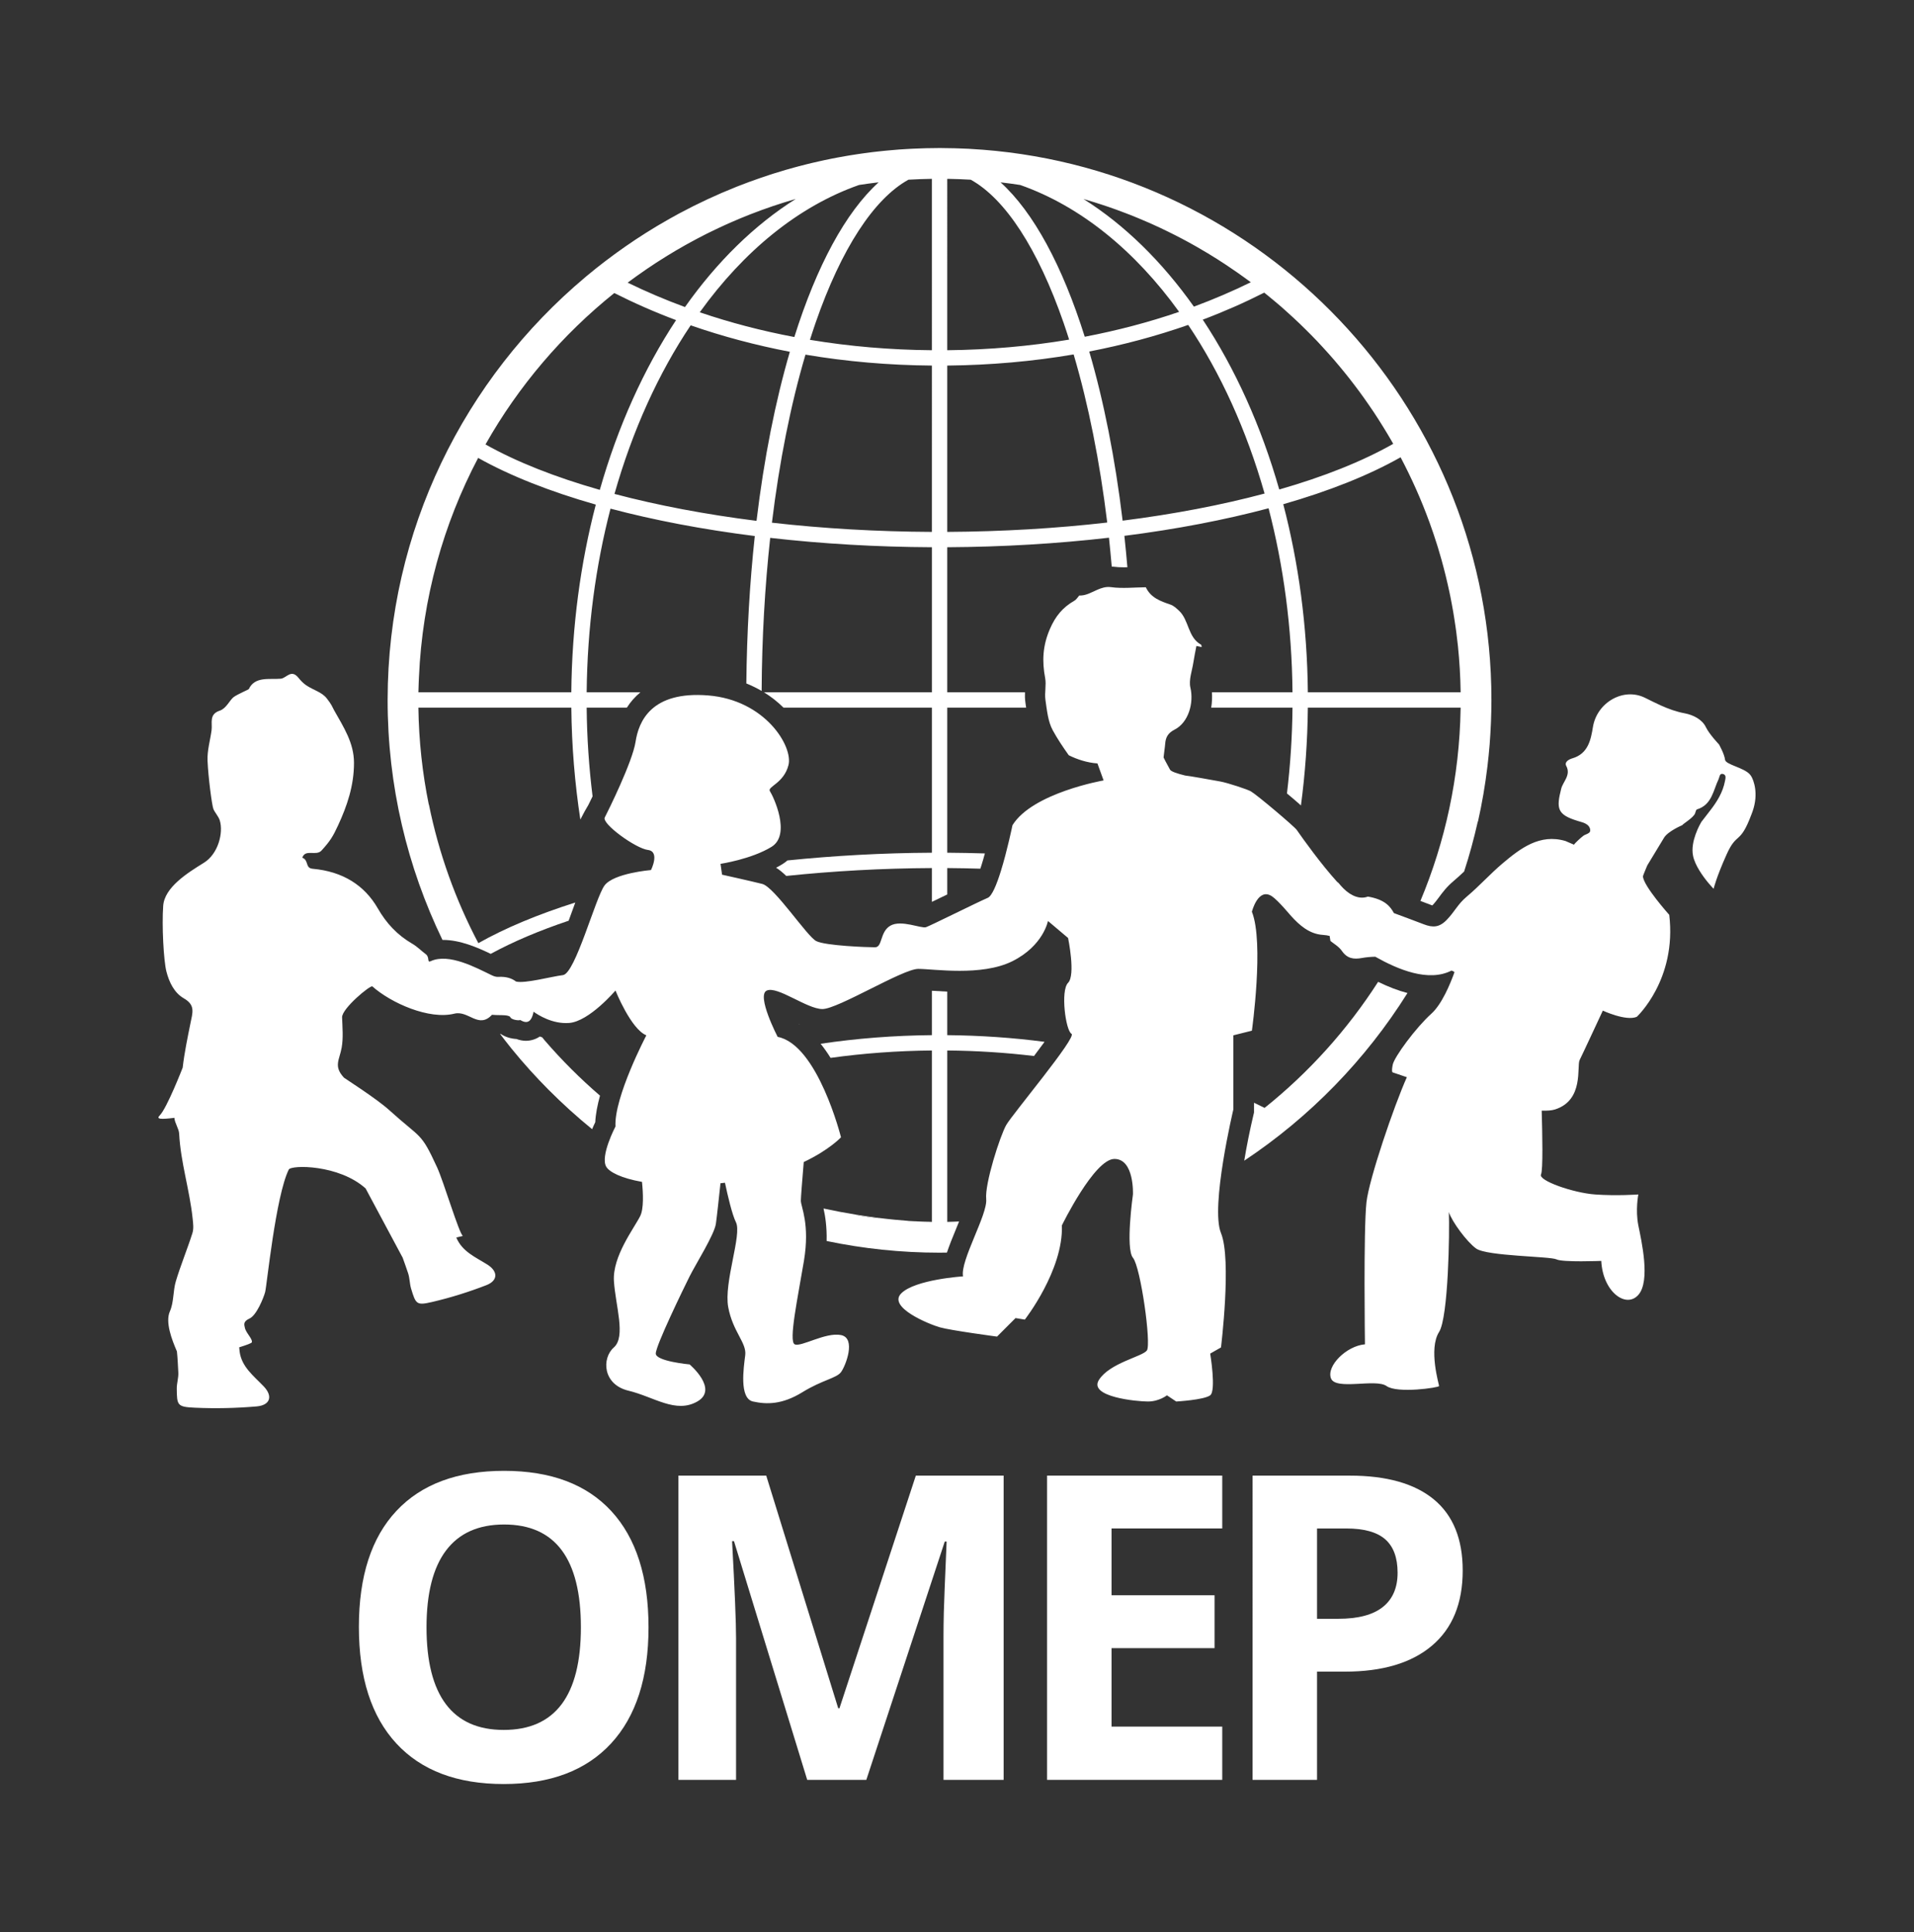 <?xml version="1.0" encoding="UTF-8"?> <!-- Generator: Adobe Illustrator 27.9.2, SVG Export Plug-In . SVG Version: 6.00 Build 0) --> <svg xmlns="http://www.w3.org/2000/svg" xmlns:xlink="http://www.w3.org/1999/xlink" id="Слой_1" x="0px" y="0px" width="895.545px" height="903.818px" viewBox="0 0 895.545 903.818" style="enable-background:new 0 0 895.545 903.818;" xml:space="preserve"><rect x="0" y="0" width="895.545" height="903.818" fill="#333333" stroke="none"/> <style type="text/css"> .st0{fill:#FFFFFF;} </style> <g> <g> <path class="st0" d="M591.692,518.27c-1.631-0.83-3.291-1.616-4.952-2.417v3.466v1.121l-0.262,1.092 c-1.704,7.208-3.175,14.562-4.311,21.436c30.698-20.402,56.779-47.183,76.38-78.434 c-4.296-1.107-8.854-2.84-13.732-5.228C630.399,481.733,612.443,501.669,591.692,518.27"></path> <path class="st0" d="M373.702,479.02c0.116,0.073,0.233,0.146,0.349,0.233c0-0.029-0.015-0.073-0.015-0.102 C373.92,479.108,373.818,479.064,373.702,479.02"></path> <path class="st0" d="M401.953,568.731c3.029,0.466,6.087,0.874,9.16,1.238c-0.087-0.087-0.175-0.175-0.262-0.262 c-3.175-0.393-6.582-0.888-10.223-1.471C401.064,568.396,401.501,568.571,401.953,568.731"></path> <path class="st0" d="M425.068,571.196c0.757,0.044,1.529,0.044,2.301,0.087c-0.757-0.044-1.558-0.102-2.432-0.16 C424.981,571.138,425.024,571.167,425.068,571.196"></path> <path class="st0" d="M483.8,493.996c1.806-2.374,3.495-4.645,4.937-6.626c-14.854-1.951-30.072-2.985-45.523-3.131 V463.881c-2.607-0.117-5.024-0.262-7.179-0.408v20.766c-17.737,0.16-35.153,1.515-52.075,4.034 c1.675,2.068,3.218,4.296,4.66,6.597c15.436-2.141,31.28-3.306,47.415-3.451v80.181 c-0.64-0.015-1.267-0.058-1.893-0.073v0.029c0,0-2.446-0.015-6.771-0.277c-0.772-0.029-1.544-0.044-2.301-0.087 c-0.043-0.015-0.087-0.044-0.131-0.073c-3.742-0.277-8.534-0.714-14.096-1.413 c0.087,0.087,0.189,0.175,0.276,0.262c-3.073-0.364-6.131-0.772-9.16-1.238 c-0.451-0.16-0.888-0.335-1.325-0.495c-4.776-0.772-9.902-1.733-15.305-2.898 c0.772,3.451,1.602,8.475,1.442,15.203c17.067,3.568,34.746,5.461,52.862,5.461c1.136,0,2.287-0.029,3.422-0.044 c1.107-3.291,2.578-6.99,4.354-11.271c0.393-0.976,0.86-2.111,1.34-3.291 c-1.85,0.073-3.684,0.175-5.534,0.204v-80.181C456.976,491.535,470.534,492.409,483.8,493.996"></path> <path class="st0" d="M434.14,571.56v-0.029c-2.272-0.058-4.529-0.145-6.772-0.247 C431.693,571.546,434.14,571.56,434.14,571.56"></path> <path class="st0" d="M254.944,486.798L254.944,486.798c-0.423-0.495-0.83-1.019-1.253-1.529 c-0.364-0.131-0.757-0.247-1.107-0.393c-2.621,1.791-5.315,2.01-6.451,2.01c-1.5,0-3-0.277-4.485-0.845 c-2.592-0.146-5.228-0.917-7.354-2.359c-0.102-0.015-0.203-0.015-0.306-0.015 c1.66,2.184,3.32,4.369,5.053,6.509c0.073,0.102,0.16,0.189,0.233,0.291c1.179,1.456,2.388,2.883,3.597,4.311 c0.218,0.247,0.422,0.51,0.626,0.757c1.354,1.573,2.723,3.116,4.106,4.66c0.073,0.087,0.146,0.175,0.219,0.262 c2.927,3.233,5.927,6.407,9,9.495c0,0,0,0,0-0.015c6.422,6.437,13.164,12.553,20.227,18.291 c0.481-1.15,0.976-2.257,1.471-3.262c0.175-3.786,1.02-8.053,2.214-12.422 C271.516,504.608,262.895,496.016,254.944,486.798"></path> <path class="st0" d="M611.931,323.863c-0.291-30.96-4.34-60.609-11.505-87.987 c21.378-6.131,39.989-13.514,54.901-21.96c5.097,9.669,9.597,19.703,13.383,30.086 c0.015,0.029,0.029,0.058,0.044,0.087c0.612,1.675,1.194,3.364,1.776,5.068c0.117,0.335,0.233,0.67,0.335,0.99 c0.539,1.587,1.048,3.189,1.558,4.791c0.131,0.422,0.262,0.845,0.393,1.267c0.48,1.587,0.947,3.175,1.398,4.762 c0.102,0.349,0.204,0.714,0.306,1.063c1.325,4.791,2.519,9.64,3.568,14.548c0.189,0.903,0.393,1.806,0.568,2.694 c0.233,1.121,0.437,2.243,0.641,3.364c0.218,1.121,0.422,2.243,0.612,3.364c0.175,1.019,0.335,2.024,0.495,3.029 c0.218,1.311,0.407,2.636,0.597,3.946c0.131,0.859,0.248,1.718,0.364,2.578c0.218,1.66,0.407,3.335,0.597,5.01 c0.058,0.539,0.131,1.078,0.189,1.602c0.728,7.106,1.165,14.3,1.267,21.567c0,0.044,0,0.087,0,0.131H611.931z M562.768,149.535c9.932-3.743,19.514-7.966,28.746-12.64c0.553,0.437,1.092,0.874,1.646,1.325 c2.126,1.733,4.237,3.495,6.32,5.286c0.888,0.786,1.762,1.573,2.651,2.374c1.995,1.791,3.99,3.611,5.927,5.476 c0.903,0.845,1.776,1.718,2.65,2.592c1.879,1.849,3.743,3.728,5.563,5.636c0.888,0.932,1.747,1.879,2.621,2.825 c1.733,1.879,3.451,3.786,5.126,5.723c0.888,1.034,1.762,2.068,2.622,3.102c1.587,1.908,3.16,3.815,4.689,5.767 c0.888,1.121,1.762,2.272,2.621,3.408c1.471,1.937,2.913,3.874,4.31,5.854c0.86,1.209,1.704,2.432,2.549,3.655 c1.369,1.98,2.709,3.975,4.005,6.014c0.801,1.252,1.587,2.519,2.374,3.786c1.296,2.083,2.549,4.165,3.772,6.291 c0.306,0.539,0.612,1.078,0.917,1.616c-14.431,8.199-32.518,15.393-53.328,21.363 C590.058,199.208,577.84,172.296,562.768,149.535 M525.269,243.565c-3.524-29.256-8.839-55.964-15.626-79.133 c16.004-3.087,31.484-7.252,46.309-12.436c15.086,22.426,27.29,49.178,35.736,78.885 C571.592,236.255,549.196,240.536,525.269,243.565 M443.21,248.822v-77.808 c20.227-0.204,40.017-1.951,59.138-5.213c6.931,23.445,12.232,50.037,15.713,78.637 C494.252,247.176,469.058,248.676,443.21,248.822 M443.21,83.669c0.145,0,0.291,0,0.437,0 c3.408,0.058,6.801,0.175,10.179,0.379c0.131,0,0.248,0.015,0.379,0.015 c16.106,8.912,31.426,32.27,43.483,67.06c0.874,2.534,1.719,5.126,2.548,7.747 c-18.436,3.102-37.528,4.762-57.027,4.966V83.669z M468.854,85.387c2.651,0.306,5.286,0.655,7.907,1.063 c0.204,0.029,0.393,0.058,0.597,0.087c28.251,9.932,53.721,30.756,74.341,59.342 c-14.155,4.864-28.921,8.738-44.153,11.65c-10.427-33.101-23.941-58.25-39.392-72.23 C468.388,85.329,468.621,85.358,468.854,85.387 M508.319,93.498c2.563,0.757,5.111,1.544,7.645,2.388 c0.874,0.291,1.747,0.568,2.621,0.874c2.548,0.874,5.068,1.791,7.572,2.752c0.932,0.349,1.864,0.699,2.782,1.063 c2.49,0.99,4.966,2.024,7.412,3.087c1.048,0.452,2.111,0.917,3.146,1.383c2.33,1.048,4.645,2.141,6.931,3.262 c1.136,0.553,2.272,1.121,3.393,1.689c2.185,1.121,4.354,2.257,6.51,3.437 c1.179,0.655,2.359,1.311,3.538,1.98c1.791,1.034,3.582,2.083,5.359,3.146c1.485,0.888,2.942,1.806,4.398,2.723 c1.383,0.874,2.737,1.762,4.106,2.665c1.791,1.194,3.582,2.403,5.345,3.641c1.179,0.816,2.345,1.66,3.51,2.505 c0.888,0.641,1.791,1.282,2.665,1.951c-8.577,4.194-17.475,8.009-26.635,11.402 c-14.927-21.072-32.402-38.241-51.668-50.357C507.416,93.222,507.867,93.367,508.319,93.498 M436.03,163.835 c-19.499-0.16-38.605-1.791-57.056-4.864c0.845-2.65,1.704-5.286,2.592-7.849 c12.043-34.79,27.363-58.148,43.483-67.06c0.116,0,0.219-0.015,0.335-0.015 c3.422-0.204,6.873-0.32,10.339-0.379c0.102,0,0.204,0,0.306,0V163.835z M436.03,248.822 c-25.834-0.117-51.027-1.602-74.851-4.311c3.48-28.586,8.767-55.163,15.698-78.608 c19.12,3.233,38.925,4.951,59.153,5.111V248.822z M353.971,243.652c-23.926-3.014-46.338-7.267-66.464-12.597 c8.417-29.693,20.606-56.43,35.649-78.871c14.854,5.17,30.377,9.305,46.411,12.378 C362.796,187.718,357.481,214.411,353.971,243.652 M280.649,229.163c-20.839-5.942-38.984-13.092-53.488-21.261 c15.421-27.29,35.94-51.318,60.245-70.803c0.015,0,0.015,0,0.015-0.015c9.291,4.689,18.931,8.927,28.906,12.669 C301.298,172.514,289.109,199.411,280.649,229.163 M267.309,323.863h-61.279h-6.204h-4.063 c0.043-2.403,0.247-7.136,0.262-7.106c1.602-36.887,11.432-71.662,27.698-102.549 c14.97,8.388,33.639,15.742,55.046,21.844C271.634,263.37,267.601,292.961,267.309,323.863 M293.74,132.176 c2.738-2.039,5.519-4.019,8.344-5.956c0.262-0.189,0.51-0.364,0.772-0.539c2.723-1.864,5.505-3.655,8.301-5.388 c0.364-0.233,0.713-0.452,1.077-0.67c2.767-1.704,5.578-3.364,8.417-4.951c0.393-0.218,0.787-0.437,1.18-0.655 c2.854-1.587,5.752-3.116,8.664-4.587c0.379-0.189,0.757-0.364,1.122-0.553c2.985-1.471,6-2.898,9.043-4.267 c0.291-0.117,0.582-0.247,0.874-0.379c3.16-1.398,6.349-2.723,9.567-3.99c0.131-0.044,0.247-0.087,0.364-0.131 c6.713-2.621,13.572-4.937,20.548-6.946c0.102-0.029,0.204-0.073,0.32-0.102 c-19.339,12.16-36.872,29.402-51.843,50.576c-9.218-3.393-18.174-7.194-26.81-11.417 C293.711,132.205,293.726,132.191,293.74,132.176 M401.925,86.537c0.087-0.015,0.175-0.029,0.262-0.044 c2.883-0.451,5.781-0.83,8.709-1.179c0.072-0.015,0.145-0.015,0.218-0.029 c-15.48,14.009-29.009,39.202-39.45,72.376c-15.276-2.883-30.072-6.742-44.255-11.577 C348.058,117.381,373.601,96.484,401.925,86.537 M697.821,327.591c0-0.044,0-0.087,0-0.131 c0-1.282-0.029-2.563-0.044-3.845c-0.015-0.816-0.015-1.66-0.029-2.476 C694.544,188.417,590.699,80.188,459.782,70.038c-0.029,0-0.044,0-0.058,0c-1.893-0.146-3.801-0.262-5.694-0.379 c-0.306-0.015-0.612-0.029-0.917-0.058c-1.602-0.073-3.218-0.131-4.835-0.189 c-0.612-0.015-1.209-0.044-1.82-0.058c-1.311-0.044-2.636-0.044-3.946-0.058 c-0.874-0.015-1.747-0.044-2.621-0.044h-0.131h-0.131c-2.111,0-4.223,0.029-6.32,0.087 c-0.685,0.015-1.383,0.044-2.068,0.073c-1.442,0.044-2.884,0.087-4.311,0.16 c-1.048,0.044-2.083,0.116-3.116,0.175c-1.078,0.073-2.17,0.131-3.247,0.204 c-1.122,0.087-2.228,0.189-3.349,0.291c-0.99,0.087-1.981,0.16-2.956,0.262 c-1.151,0.102-2.301,0.233-3.451,0.364c-0.947,0.102-1.879,0.204-2.825,0.32c-1.165,0.145-2.345,0.306-3.51,0.466 c-0.903,0.131-1.806,0.247-2.694,0.379c-1.194,0.175-2.374,0.364-3.554,0.553 c-0.874,0.145-1.747,0.277-2.621,0.437c-1.194,0.204-2.388,0.422-3.582,0.641 c-0.844,0.16-1.675,0.32-2.519,0.48c-1.208,0.248-2.417,0.495-3.611,0.743 c-0.816,0.175-1.631,0.349-2.446,0.539c-1.209,0.262-2.418,0.553-3.641,0.83c-0.772,0.189-1.558,0.379-2.33,0.568 c-1.238,0.306-2.461,0.626-3.699,0.947c-0.728,0.204-1.471,0.393-2.214,0.597 c-1.252,0.349-2.505,0.699-3.742,1.048c-0.699,0.204-1.383,0.422-2.068,0.626 c-1.296,0.379-2.563,0.772-3.845,1.165c-0.626,0.204-1.252,0.408-1.893,0.612 c-1.311,0.437-2.636,0.874-3.946,1.325c-0.553,0.175-1.078,0.379-1.616,0.568 c-1.398,0.48-2.796,0.976-4.165,1.485c-0.407,0.146-0.786,0.291-1.179,0.451 c-1.529,0.568-3.044,1.136-4.544,1.733c-0.087,0.044-0.175,0.073-0.262,0.116 c-9.058,3.611-17.869,7.718-26.387,12.291c-0.058,0.029-0.131,0.073-0.204,0.102 c-1.529,0.83-3.043,1.675-4.543,2.519c-0.248,0.131-0.481,0.262-0.714,0.408 c-1.442,0.801-2.854,1.631-4.267,2.476c-0.306,0.175-0.612,0.349-0.917,0.539 c-1.369,0.83-2.738,1.66-4.092,2.519c-0.335,0.204-0.655,0.408-0.99,0.612 c-1.34,0.845-2.665,1.704-3.99,2.578c-0.335,0.218-0.67,0.437-1.005,0.655 c-1.325,0.874-2.621,1.762-3.917,2.665c-0.335,0.218-0.67,0.451-0.99,0.684 c-1.311,0.903-2.607,1.835-3.888,2.767c-0.306,0.218-0.612,0.437-0.903,0.655 c-1.311,0.961-2.607,1.922-3.903,2.913c-0.262,0.189-0.524,0.393-0.787,0.597 c-1.325,1.005-2.636,2.039-3.946,3.073c-0.189,0.175-0.393,0.335-0.597,0.495 c-1.355,1.092-2.709,2.184-4.049,3.306c-0.117,0.102-0.218,0.189-0.335,0.291 c-56.444,47.357-92.428,118.379-92.516,197.671c-0.044,40.265,9.218,78.375,25.66,112.393 c0.087,0,0.175-0.015,0.262-0.015c7.966,0,16.208,3.568,22.31,6.524c10.485-5.708,22.732-10.893,36.465-15.509 c0.422-1.165,0.83-2.257,1.179-3.233c0.699-1.937,1.325-3.655,1.923-5.272 c-17.373,5.505-32.707,11.868-45.348,19.004c-10.63-20.14-18.494-41.925-23.14-64.876 c-0.015,0.029-0.029,0.058-0.043,0.087c-3-14.694-4.66-29.868-4.879-45.377h10.281h61.279 c0.175,17.97,1.646,35.474,4.223,52.352c1.456-2.898,2.709-5.111,3.742-6.815c0.597-1.209,1.267-2.563,1.981-4.048 c-1.675-13.485-2.636-27.334-2.767-41.489h18.8c1.747-2.738,3.859-5.141,6.335-7.179h-25.135 c0.291-30.246,4.209-59.211,11.155-85.919c20.49,5.432,43.251,9.757,67.512,12.815 c-2.359,21.771-3.713,44.911-3.961,68.953c2.49,1.005,4.878,2.184,7.164,3.51 c0.131-24.654,1.5-48.712,4.005-71.604c24.115,2.752,49.585,4.267,75.666,4.383v67.861h-78.564 c3.32,2.053,6.378,4.456,9.13,7.179h69.434v67.861c-23.227,0.117-45.886,1.398-67.599,3.611 c-0.728,0.626-1.5,1.223-2.345,1.733c-0.946,0.597-1.937,1.151-2.956,1.675 c1.514,0.932,3.058,2.213,4.747,3.845c21.829-2.272,44.692-3.568,68.152-3.684v15.815 c2.315-1.107,4.908-2.359,7.15-3.451c0,0,0.015-0.015,0.029-0.015v-12.349 c5.199,0.029,10.339,0.146,15.48,0.291c0.175-0.524,0.35-1.063,0.539-1.645 c0.553-1.777,1.092-3.641,1.587-5.49c-5.84-0.175-11.693-0.291-17.606-0.335v-67.861h36.901 c-0.015-0.102-0.029-0.204-0.043-0.32c-0.088-0.655-0.189-1.325-0.277-1.98 c-0.262-1.747-0.277-3.393-0.219-4.878h-36.362v-67.861c26.111-0.146,51.566-1.675,75.666-4.456 c0.481,4.442,0.888,8.985,1.296,13.514c0.349,0.029,0.699,0.029,1.048,0.073 c1.296,0.175,2.782,0.262,4.558,0.262c0.568,0,1.136-0.015,1.719-0.029c-0.422-4.951-0.888-9.859-1.413-14.694 c24.261-3.087,47.008-7.441,67.468-12.902c6.975,26.766,10.922,55.774,11.198,86.094h-37.702 c0.16,2.345,0.058,4.762-0.335,7.179h38.037c-0.131,13.674-1.034,27.072-2.592,40.134 c2.271,1.879,4.543,3.83,6.538,5.607c1.981-14.839,3.087-30.115,3.233-45.741h71.487 c0,0.233-0.015,0.451-0.015,0.684c-0.539,31.746-7.194,62.022-18.8,89.734c1.675,0.626,3.378,1.267,5.068,1.922 c0.189,0.073,0.364,0.131,0.51,0.175c1.209-1.267,2.097-2.461,3.116-3.83c1.689-2.286,3.597-4.878,6.932-7.674 c1.631-1.369,3.218-2.84,4.82-4.354c2.505-7.645,4.616-15.465,6.407-23.402c0.029-0.015,0.058-0.015,0.087-0.015 c1.893-8.417,3.364-17.009,4.412-25.717c0-0.044,0-0.087,0.015-0.131c0.393-3.349,0.743-6.728,1.02-10.136 c0-0.058,0-0.131,0.014-0.204c0.233-3.058,0.423-6.131,0.554-9.218c0.014-0.568,0.044-1.136,0.073-1.704 c0.116-3.087,0.189-6.175,0.189-9.276C697.821,327.794,697.821,327.692,697.821,327.591"></path> <path class="st0" d="M819.324,363.024c-0.146-0.218-0.292-0.422-0.466-0.626c-2.752-3.364-11.505-4.631-11.737-7.048 c-0.248-2.563-2.811-7.107-2.811-7.107s-4.573-4.806-6.117-8.038c-1.762-3.699-5.985-5.781-10.004-6.539 c-3.903-0.728-7.5-2.053-11.024-3.626c-2.49-1.121-4.951-2.359-7.412-3.582 c-10.179-5.082-22.543,2.199-24.421,13.558c-0.976,5.927-2.184,12.567-9.655,14.737 c-1.544,0.451-3.83,1.66-2.84,3.539c2.287,4.281-1.5,7.34-2.344,10.587 c-2.432,9.48-1.82,12.232,7.747,15.16c0.641,0.204,1.296,0.393,1.951,0.583 c1.31,0.379,2.549,1.005,3.262,2.01c0.32,0.451,0.539,0.976,0.597,1.602c0.117,1.325-1.078,1.718-2.155,2.184 c-0.379,0.16-0.757,0.335-1.048,0.553c-1.165,0.859-4.063,3.524-4.383,4.179l-4.005-1.733 c-12.028-3.539-21.101,3.466-29.372,10.441c-5.781,4.864-10.922,10.645-16.805,15.582 c-4.31,3.611-5.446,6.801-9.378,10.878c-3.51,3.626-6.567,3.655-10.747,2.053 c-4.631-1.776-9.291-3.51-13.951-5.228c-1.66-3.029-4.15-6.364-12.189-7.733 c-3.393,1.311-7.572,0.058-11.475-3.845c-0.801-0.801-1.544-1.66-2.272-2.548 c-0.102,0.058-0.495-0.51-0.597-0.452c-7.543-8.301-15.801-19.834-18.96-24.363 c-1.107-1.587-18.334-16.179-21.392-17.985c-1.413-0.903-10.951-4.019-14.301-4.631 c-3.844-0.699-14.824-2.679-16.47-2.796c-3.83-0.932-6.655-1.893-7.107-2.767 c-0.583-1.194-1.908-3.349-3.014-5.694c0.189-2.155,0.583-4.282,0.757-6.437 c0.233-3.043,1.34-5.01,4.383-6.568c6.567-3.349,9.087-12.538,7.412-19.645 c-0.845-3.611,0.786-7.835,1.383-11.767c0.379-2.49,0.903-4.951,1.427-7.733 c0.743,0.16,1.544,0.335,2.446,0.539c-0.087-0.495-0.043-1.005-0.218-1.107 c-6.335-3.466-5.592-11.504-10.383-15.946c-1.165-1.078-2.446-2.301-3.903-2.811 c-4.674-1.602-9.276-3.16-11.606-8.14c-5.315,0.029-10.893,0.684-16.295-0.058 c-2.388-0.32-4.486,0.379-6.495,1.267c-2.752,1.209-5.359,2.796-8.373,2.65 c-0.568,0.626-1.252,1.849-2.301,2.446c-5.417,3.116-8.825,7.179-11.46,13.31 c-3.349,7.791-3.684,14.927-2.184,22.834c0.626,3.306-0.35,6.888,0.131,10.237 c0.713,4.82,1.165,10.048,3.407,14.184c2.199,4.048,4.791,7.878,7.5,11.708 c3.845,1.922,8.635,3.51,13.427,3.83l2.883,7.951c0,0-33.246,5.781-42.639,20.955c0,0-2.432,11.868-5.475,21.596 c-1.937,6.204-4.122,11.534-6.087,12.378c-5.068,2.17-26.751,13.004-28.907,13.732 c-2.17,0.728-11.563-3.611-16.63-0.728c-5.053,2.898-3.611,10.121-7.223,10.121 c-3.611,0-23.125-0.714-27.465-2.884c-4.34-2.17-19.514-25.295-25.295-26.751 c-5.781-1.442-18.8-4.325-18.8-4.325l-0.713-5.068c0,0,14.446-2.17,23.853-7.951 c9.393-5.781,0.714-23.853-0.728-26.009c-1.442-2.17,6.509-3.626,8.679-12.291 c2.155-8.679-10.849-30.363-37.586-32.533c-26.751-2.155-32.533,12.291-33.974,21.683 c-1.442,9.407-12.931,32.533-14.417,35.416c-1.486,2.898,14.417,14.461,20.198,15.189 c5.781,0.714,1.442,9.393,1.442,9.393s-17.46,1.442-21.742,7.223c-4.267,5.781-13.674,41.197-19.456,41.925 c-5.577,0.699-17.897,4.077-21.975,3c-1.98-1.529-4.645-2.388-8.388-2.17 c-1.02,0.058-2.111-0.349-3.014-0.786c-7.063-3.393-19.98-10.5-28.514-6.553 c-1.849,0.845-0.349-1.82-2.286-3.277c-2.127-1.573-3.947-3.51-6.262-4.849 c-7.179-4.165-12.261-9.728-16.179-16.558c-6.204-10.806-16.368-17.3-30.523-18.553 c-3.568-0.32-1.675-3.99-4.82-5.184c1.456-4.238,6.466-0.568,9-3.349 c4.048-4.442,5.33-6.553,7.733-11.737c4.209-9.102,7.485-18.611,7.456-29.372 c-0.029-9.291-4.878-16.645-9.291-24.48c-0.947-1.704-1.048-2.519-3.422-5.548 c-2.359-3.044-6.218-3.83-9.684-6.189c-1.369-0.932-2.563-2.199-3.582-3.466 c-3.451-4.281-5.621,0.204-8.301,0.422c-5.272,0.466-12.101-1.223-14.941,4.864 c-0.102,0.218-5.286,2.403-7.063,3.713c-1.776,1.311-3.495,5.373-6.48,6.349 c-5.228,1.704-3.408,5.796-3.874,9.204c-0.64,4.747-2.082,9.451-1.879,14.242 c0.306,7.514,2.054,21.014,2.767,22.659c0.714,1.66,2.418,3.451,2.971,5.301 c1.733,5.709-0.714,15.611-7.456,19.776c-7.733,4.777-18.422,11.49-19.033,20.154 c-0.67,9.262,0.204,25.688,1.515,30.756c1.311,5.082,3.713,9.961,8.126,12.495 c5.534,3.189,4.136,6.597,3.058,11.956c-1.238,6.145-2.782,13.47-3.582,20.475c0,0-7.383,19.004-10.747,22.353 c-1.777,1.777,0.437,1.922,6.873,1.121c0.117,2.403,2.112,5.039,2.228,7.441 c0.699,13.485,4.908,26.242,6.305,39.697c0.248,2.257,0.568,4.704-0.116,6.83 c-2.388,7.529-5.461,14.897-7.732,22.455c-1.383,4.602-0.874,9.742-2.796,14.111 c-2.257,5.068,0.932,13.281,3.291,18.742c0.349,3.277,0.466,6.597,0.655,9.888 c0.131,2.49-0.757,5.024-0.728,7.529c0.073,7.849,0.233,8.534,8.519,8.912c9.582,0.437,19.266,0.218,28.819-0.597 c6.407-0.553,7.733-4.791,3.349-9.378c-4.718-4.922-10.398-9.174-11.286-16.368 c-0.072-0.626-0.16-1.267-0.189-1.908c3.422-1.063,5.811-1.937,5.927-2.359c0.422-1.573-2.825-4.412-3.291-6.859 c-0.247-1.325-0.961-2.825,2.228-4.267s6.48-9.437,7.281-12.364c0.786-2.942,4.893-44.736,11.038-57.289 c1.107-2.257,23.489-2.432,35.969,8.825l17.344,32.402c0.874,2.374,1.689,4.776,2.505,7.165 c0.801,2.315,0.728,4.922,1.427,7.281c2.228,7.369,2.548,7.966,9.961,6.233c8.578-2.01,17.067-4.66,25.281-7.849 c5.49-2.141,5.505-6.466,0.379-9.669c-5.519-3.451-11.694-6.014-14.446-12.567c0-0.015-0.015-0.029-0.015-0.044 l3.087-0.743c-1.689-0.786-9.014-25.426-12.058-32.038c-7.747-16.82-7.194-13.048-22.354-26.766 c-6.072-5.505-20.985-14.956-21.247-15.232c-4.995-5.417-2.097-8.228-1.063-14.082 c0.801-4.602,0.35-9.407,0.189-14.126c-0.145-4.136,13.296-15.247,14.17-14.475 c8.839,7.835,26.547,15.669,38.358,12.742c6.64-1.646,11.286,7.296,17.62,0.524 c3.451,0.364,7.165-0.189,8.504,0.976c0.247,1.325,4.034,1.835,4.617,1.471c0.087,0.029,0.204,0.058,0.291,0.102 c3.451,2.024,4.893-0.015,5.636-2.388c0.16-0.481,0.291-1.034,0.379-1.602c2.097,1.514,8.869,5.869,16.66,5.272 c9.393-0.714,21.684-15.174,21.684-15.174s7.223,18.072,14.446,20.955c0,0-15.174,28.907-14.446,42.654 c0,0-7.223,13.718-4.34,18.786c1.442,2.519,7.034,5.403,16.747,7.121c0.553,5.33,0.874,12.567-0.845,16.004 c-2.898,5.781-13.004,18.786-12.291,30.363c0.728,11.563,5.708,26.009-0.029,31.076 c-5.753,5.053-5.228,17.344,6.8,20.227c12.029,2.898,22.135,10.849,32.256,5.068 c10.121-5.781-3.611-17.344-3.611-17.344s-15.771-1.456-15.829-5.068c-0.073-3.611,12.946-30.348,15.829-36.13 c2.898-5.781,11.563-19.514,12.291-24.581c0.452-3.131,1.456-12.407,2.155-18.975 c0.684-0.073,1.398-0.146,2.097-0.233c1.325,6.218,3.364,14.941,5.141,18.494 c2.898,5.781-5.781,28.178-3.611,39.741c2.17,11.563,8.679,16.63,7.951,22.412 c-0.728,5.781-2.898,20.227,3.612,21.683c6.509,1.442,13.732,1.442,23.125-4.34 c9.393-5.781,15.902-6.51,18.072-9.393c2.17-2.898,7.223-15.902,0-17.344 c-7.223-1.456-18.785,5.781-21.683,4.325c-2.883-1.442,1.442-21.683,4.34-39.028 c2.883-17.344-1.442-25.295-1.442-28.178c0-1.383,0.655-9.728,1.354-18.058 c11.985-5.679,17.431-11.577,17.431-11.577s-10.849-43.367-29.634-46.979c0,0-10.121-19.514-5.053-21.683 c5.053-2.17,18.786,8.665,26.009,8.665c7.237,0,37.586-18.785,44.809-18.785c7.238,0,29.635,3.611,44.095-3.611 c14.461-7.223,16.616-18.8,16.616-18.8l9.407,7.951c0,0,3.611,17.358,0,20.97 c-3.626,3.611-1.136,22.397,1.602,23.853c2.723,1.442-27.625,37.571-30.523,42.639 c-2.884,5.053-10.106,27.465-9.393,34.688c0.728,7.223-12.276,28.907-10.834,36.144c0,0-22.412,1.442-28.907,7.951 c-6.509,6.495,13.004,14.446,18.058,15.888c5.068,1.456,26.751,4.34,26.751,4.34l8.665-8.665l4.34,0.714 c0,0,18.072-23.125,17.344-44.081c0,0,15.174-31.076,24.581-31.076c9.393,0,8.665,16.616,8.665,16.616 s-3.582,25.295,0.015,29.635c3.597,4.34,8.665,40.469,6.495,43.367c-2.17,2.883-17.344,5.781-22.412,13.732 c-5.053,7.951,17.664,10.121,22.936,10.121c5.257,0,8.869-2.898,8.869-2.898l4.34,2.898 c0,0,13.004-0.728,15.902-2.898c2.884-2.17,0-19.514,0-19.514l5.053-2.883c0,0,5.068-41.197,0-53.488 c-5.053-12.291,5.781-57.828,5.781-57.828v-34.688l8.679-2.17c0,0,5.781-41.197,0-55.643 c0,0,2.883-11.563,9.393-7.223c2.883,1.908,8.825,9.116,8.869,9.131c3.961,4.369,8.592,8.534,14.985,8.927 c1.238,0.087,2.272,0.247,3.146,0.495c0.102,0.757,0.204,1.558,0.364,2.345c1.34,1.136,3.873,2.519,5.345,4.645 c2.505,3.597,5.476,4.034,9.437,3.306c2.024-0.364,4.106-0.539,6.189-0.583 c10.616,5.985,24.858,11.985,35.634,6.495c0.787,0.204,1.209,0.48,1.413,0.772 c-2.01,5.592-5.912,14.985-10.805,19.383c-7.238,6.509-17.359,20.242-18.072,23.853c-0.728,3.611,0,3.611,0,3.611 s2.519,0.888,6.611,2.243c-5.985,13.296-17.693,47.648-18.902,58.468c-1.442,13.019-0.714,66.492-0.714,66.492 c-8.679,0.728-18.072,10.121-15.902,15.902c2.17,5.781,20.955,0,26.009,3.611c5.068,3.611,24.581,0.728,24.581,0 c0-0.714-5.053-17.344,0-25.295c4.354-6.844,4.966-46.993,4.573-56.08c1.427,4.441,8.417,13.951,12.771,17.053 c5.053,3.612,34.688,3.612,37.586,5.068c2.883,1.442,20.955,0.714,20.955,0.714 c0.728,14.46,11.563,22.412,17.344,15.902c5.781-6.495,1.456-25.295,0-32.518c-1.442-7.238,0-14.461,0-14.461 s-10.121,0.728-20.227,0c-10.121-0.714-26.751-6.495-25.309-9.393c0.976-1.951,0.64-18.902,0.32-29.824 c2.549,0.087,4.675-0.058,6.189-0.539c13.732-4.325,10.121-20.227,11.563-23.125 c1.442-2.883,10.849-23.125,10.849-23.125s10.834,5.068,15.902,2.898c0,0,18.786-17.358,15.174-47.707 c0,0-12.291-13.732-12.291-18.072c0-0.262,2.01-5.039,2.01-5.039s3.437-5.665,5.912-9.757 c0.801-1.31,1.5-2.476,1.951-3.218c1.879-3.073,8.519-5.854,8.519-5.854 c0.117-0.495,5.345-3.539,6.015-5.592c0.203-0.626,0.422-1.631,0.844-1.777 c7.019-2.155,7.602-8.854,10.136-14.169c0.452-0.961,0.437-2.752,1.951-2.432c1.791,0.379,1.281,2.053,1.034,3.349 c-1.005,5.286-3.757,9.699-7.004,13.864c-1.355,1.747-4.034,5.242-4.049,5.242 c-0.029,0.058-1.544,2.534-2.723,5.898c-0.51,1.442-0.961,3.029-1.209,4.689c-0.262,1.733-0.306,3.524,0.044,5.228 c0.452,2.272,1.602,4.66,2.942,6.859c2.869,4.733,6.684,8.606,6.684,8.606s1.223-5.286,6.087-16.091 c4.849-10.806,6.174-4.209,11.577-18.611c0.219-0.524,0.408-1.048,0.583-1.558 C822.95,371.164,820.489,364.888,819.324,363.024"></path> <path class="st0" d="M199.564,761.259c0,15.902,3.014,27.873,9.043,35.926c6.044,8.039,15.058,12.072,27.072,12.072 c24.072,0,36.115-16.004,36.115-47.998c0-32.066-11.971-48.1-35.926-48.1c-12,0-21.058,4.048-27.159,12.131 C202.608,733.372,199.564,745.357,199.564,761.259 M303.439,761.259c0,23.562-5.84,41.663-17.519,54.318 c-11.694,12.655-28.441,18.989-50.241,18.989c-21.814,0-38.547-6.335-50.241-18.989 c-11.679-12.655-17.518-30.829-17.518-54.522c0-23.679,5.854-41.78,17.576-54.274 c11.709-12.495,28.499-18.727,50.372-18.727s38.605,6.291,50.197,18.873 C297.643,719.523,303.439,737.639,303.439,761.259"></path> <path class="st0" d="M377.689,832.615l-34.266-111.665h-0.888c1.238,22.718,1.864,37.877,1.864,45.464v66.201h-26.97 V690.281h41.081l33.683,108.84h0.583l35.736-108.84h41.081v142.334h-28.134V765.249 c0-3.175,0.043-6.844,0.145-10.995c0.102-4.165,0.539-15.189,1.311-33.101h-0.874l-36.697,111.461H377.689z"></path> </g> <polygon class="st0" points="571.878,832.615 489.906,832.615 489.906,690.281 571.878,690.281 571.878,715.008 520.079,715.008 520.079,746.26 568.281,746.26 568.281,771.001 520.079,771.001 520.079,807.699 571.878,807.699 "></polygon> <g> <path class="st0" d="M616.234,757.266h9.932c9.291,0,16.223-1.835,20.839-5.505 c4.602-3.67,6.917-9,6.917-16.019c0-7.063-1.937-12.291-5.796-15.669c-3.859-3.364-9.917-5.053-18.16-5.053 h-13.732V757.266z M684.387,734.679c0,15.32-4.791,27.028-14.359,35.139c-9.567,8.126-23.183,12.174-40.833,12.174 h-12.961v50.619h-30.173V690.293h45.464c17.256,0,30.392,3.713,39.377,11.14 C679.887,708.86,684.387,719.942,684.387,734.679"></path> </g> </g> </svg> 
